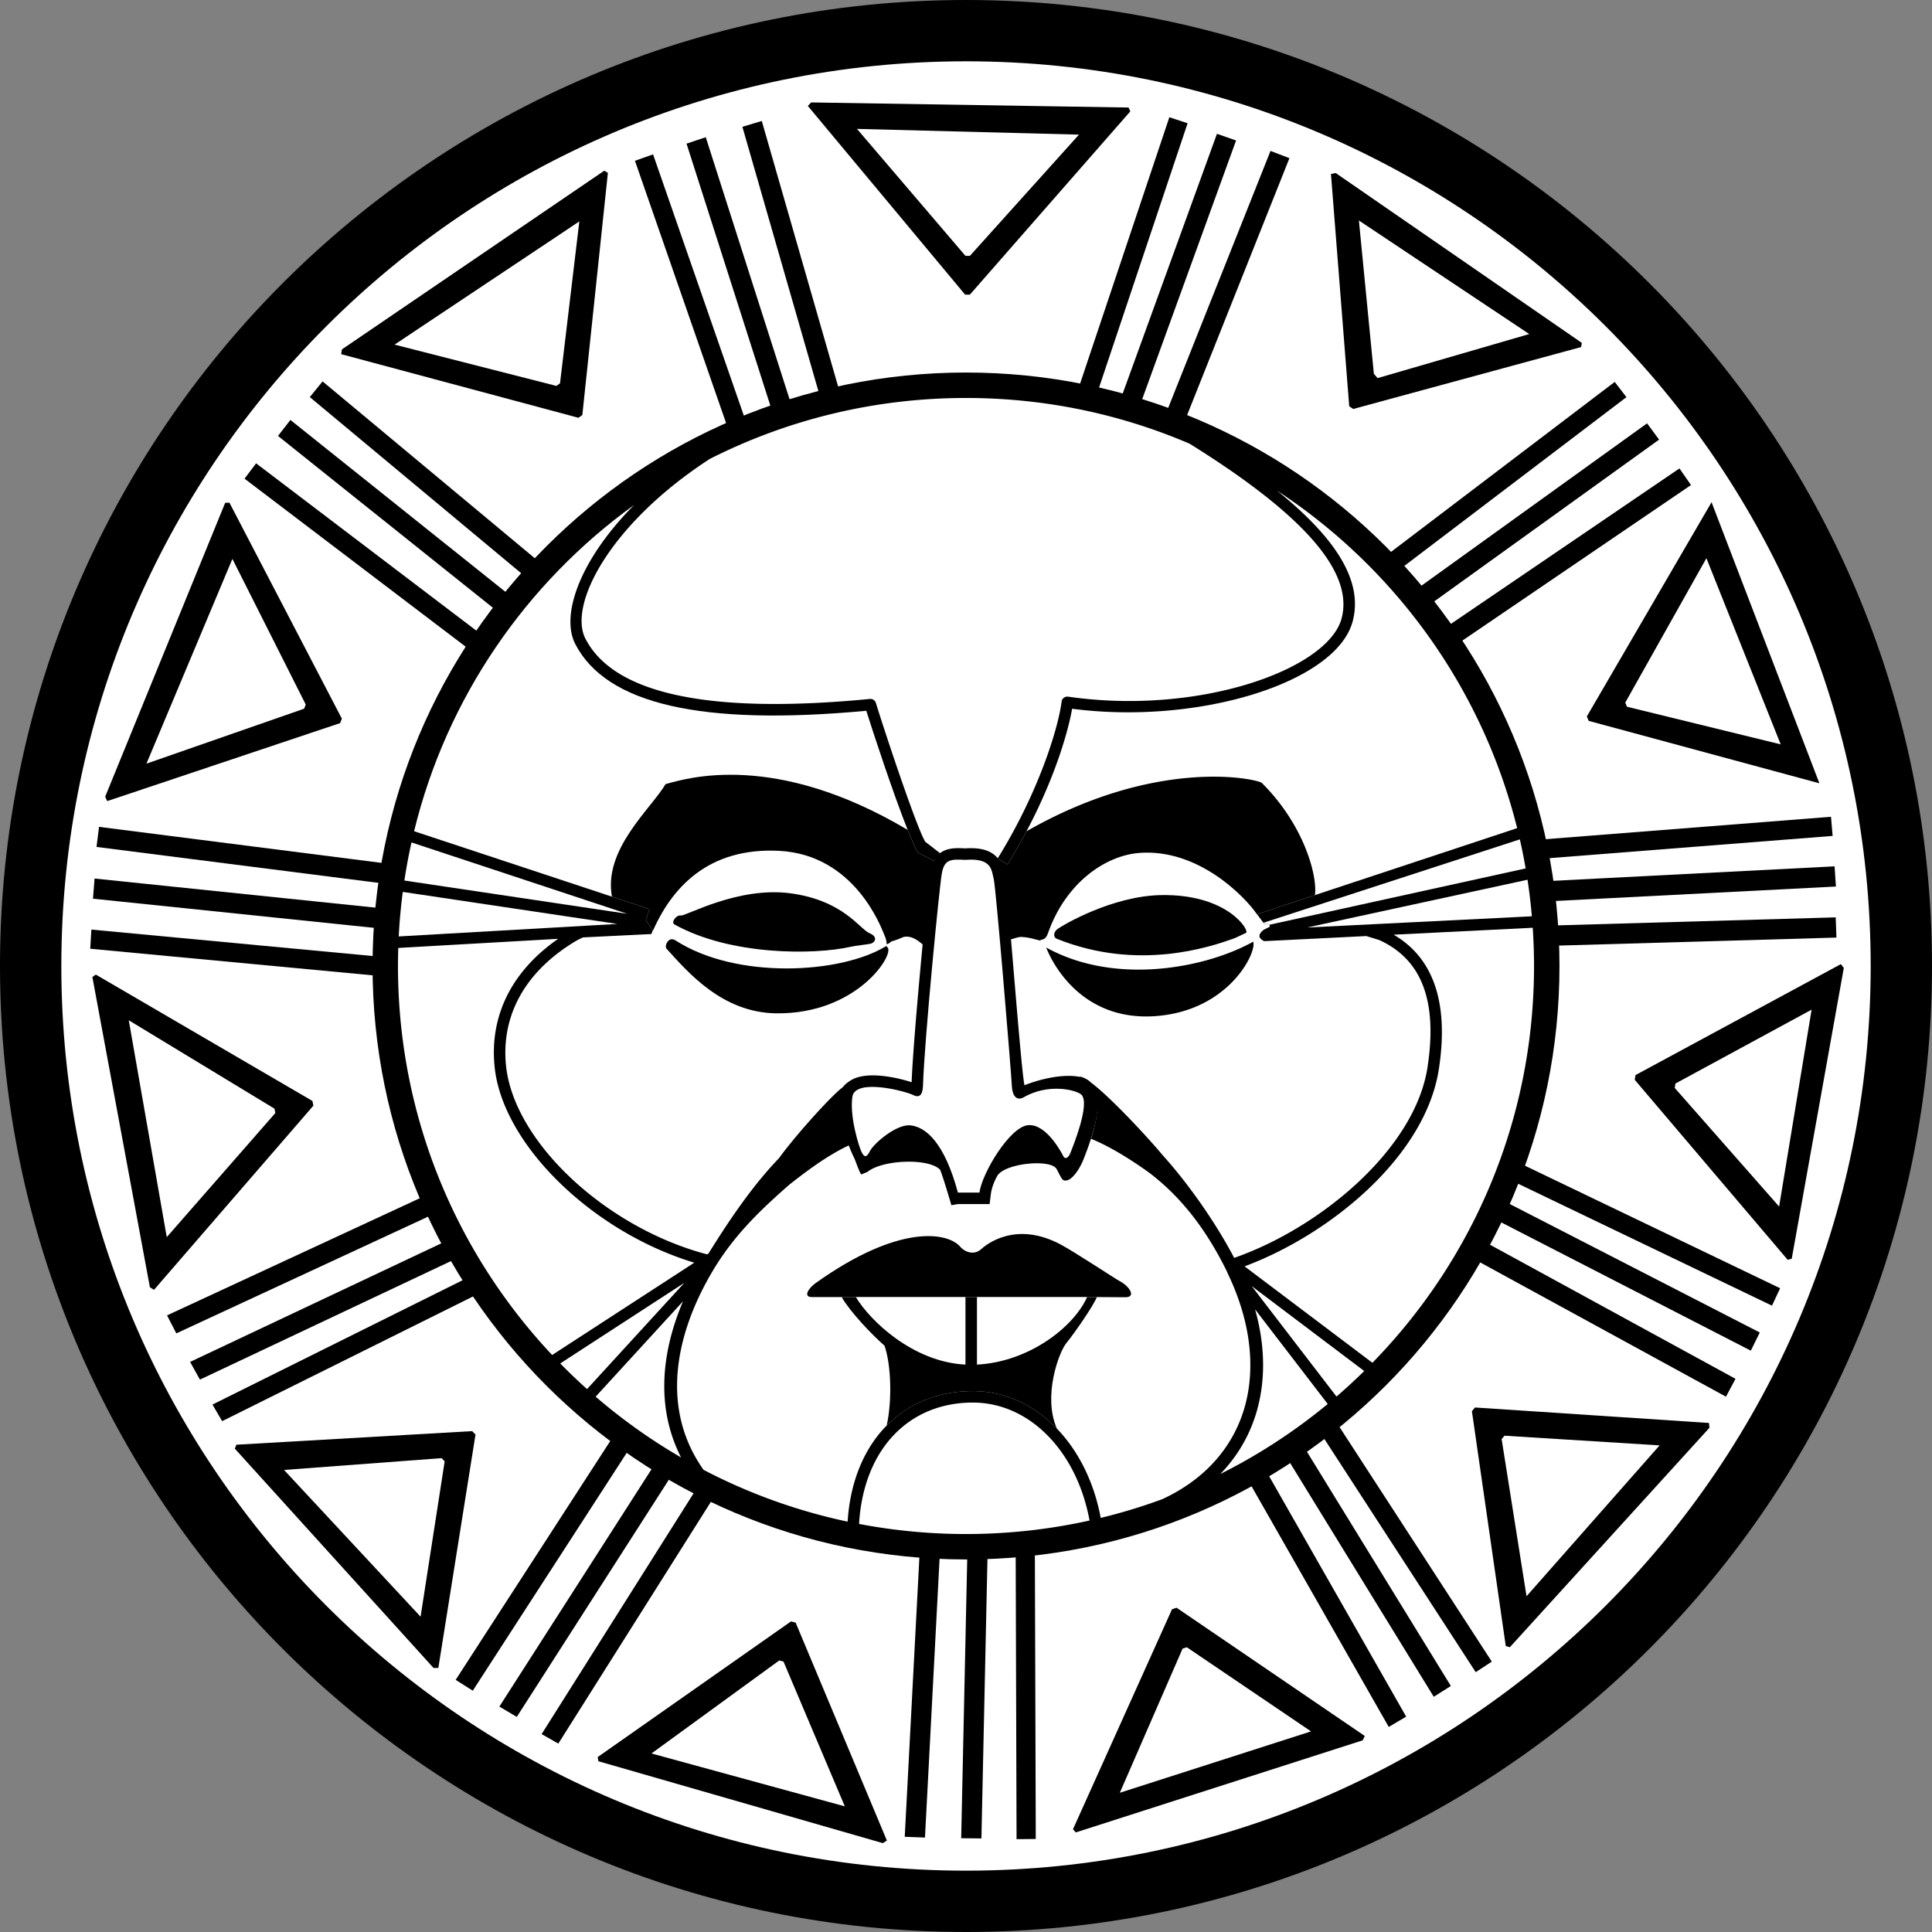 <svg xmlns="http://www.w3.org/2000/svg" width="302.824" height="302.824"><rect width="100%" height="100%" fill="#808080" stroke="none"/><path d="M151.414 302.824c83.621 0 151.41-67.789 151.41-151.414C302.824 67.79 235.035 0 151.414 0 67.79 0 0 67.79 0 151.41c0 83.625 67.79 151.414 151.414 151.414"/><path fill="#fff" d="M151.414 293.21c78.313 0 141.8-63.487 141.8-141.8 0-78.312-63.487-141.8-141.8-141.8-78.312 0-141.8 63.488-141.8 141.8 0 78.313 63.488 141.8 141.8 141.8"/><path d="M151.414 244.43c51.371 0 93.02-41.645 93.02-93.02 0-51.37-41.649-93.02-93.02-93.02-51.375 0-93.02 41.65-93.02 93.02 0 51.375 41.645 93.02 93.02 93.02"/><path d="m116.96 66.21-14.597-42.015-2.84 1.008 14.598 42.012 2.84-1.004m7.211-2.336-13.55-42.367-3.013 1.008 13.551 42.359 3.012-1m7.519-2.168-12.289-42.746-3.039.914 12.293 42.746 3.035-.914m-56.136 37.82L40.14 72.621l-1.809 2.406 35.414 26.91 1.809-2.41m4.708-5.929L45.52 65.824l-1.95 2.504 34.74 27.774 1.953-2.504m4.467-5.344L50.56 59.78l-2 2.461 34.168 28.473 2.003-2.461m-25.211 61.7-45.196-4.25-.18 3.004 45.196 4.254.18-3.008m.66-7.551-45.356-4.699-.25 3.16 45.356 4.703.25-3.164m.863-6.996-45.52-5.804-.394 3.148 45.52 5.8.394-3.144m12.461 64.762-40.2 19.984 1.512 2.602 40.2-19.98-1.512-2.606m-3.117-5.859-40.59 19.16 1.539 2.773 40.594-19.164-1.543-2.77m-3.512-6.995L26.18 206.175l1.457 2.82 40.695-18.867-1.457-2.816m42.395 45.868-24.375 38.625 2.617 1.488 24.375-38.625-2.617-1.488m-6.485-3.926L78.27 267.492 81 269.11l24.512-38.234-2.727-1.621m-6.562-4.271-24.801 38.317 2.68 1.699 24.8-38.316-2.68-1.7m62.978 18.809.136 44.477 3.012-.028-.141-44.476-3.008.027m-7.582-.137-.96 44.469 3.171.031.961-44.469-3.172-.03m-7.453-.688-2.355 44.93 3.171.12 2.352-44.925-3.168-.125m62.926-18.179 24.215 37.308 2.52-1.657-24.22-37.304-2.515 1.652m-5.645 3.27 23.282 37.894 2.683-1.691-23.285-37.899-2.68 1.696m-6.136 3.394 22.363 39.227 2.73-1.614-22.359-39.226-2.734 1.613m41.851-46.293 40.578 19.488 1.282-2.726-40.575-19.485-1.285 2.723m-2.906 5.899 40.168 20.644 1.406-2.848-40.168-20.64-1.406 2.844m-3.609 6.07 39.886 21.789 1.489-2.805-39.887-21.785-1.488 2.8m10.878-62.518 45.723-3.59-.254-3-45.726 3.59.257 3m1.207 6.66 45.032-2.317-.211-3.164-45.028 2.316.207 3.165m.434 6.972 44.68-1.289-.114-3.168-44.683 1.285.117 3.172m-23.648-59.09 35.414-26.906-1.836-2.387-35.414 26.907 1.836 2.386m4.168 5.914 36.363-26.164-1.887-2.55-36.363 26.164 1.887 2.55m4.176 6.258 37.187-25.3-1.809-2.606-37.191 25.3 1.812 2.606m-55.843-39.84 14.129-42.172-2.86-.94-14.133 42.171 2.864.941m6.554 2.34 15.172-41.808-2.996-1.047-15.172 41.808 2.996 1.047m6.84 2.883 16.695-41.918-2.964-1.137-16.692 41.922 2.961 1.133m-58.789-50.105L151.27 46.18h.75l25.144-28.72-.27-.605-49.75-.8-.523.547"/><path fill="#fff" d="m134.324 20.203 17 19.899h.7l17.097-19-34.797-.899"/><path d="m53.477 55.512 37.187 9.972.613-.433 4.004-37.957-.566-.34L53.59 54.766l-.113.746"/><path fill="#fff" d="m61.844 54.016 25.363 6.472.57-.406 3.028-25.379-28.961 19.313"/><path d="m16.805 125.566 36.508-12.226.269-.7-17.625-33.855-.664.031-18.809 46.063.32.687"/><path fill="#fff" d="m22.953 119.695 24.715-8.613.254-.652-11.496-22.828-13.473 32.093"/><path d="M24.137 202.172 49.12 173.3l-.148-.735-33.953-19.808-.54.383 9.016 48.629.64.402"/><path fill="#fff" d="m26.137 193.91 17.02-19.453-.141-.687-22.832-13.852 5.953 33.992"/><path d="m68.707 261.434 5.824-36.579-.523-.539-36.957 2.13-.246.613 31.148 34.379.754-.004"/><path fill="#fff" d="m65.922 253.402 3.777-24.351-.484-.5-24.692 1.851 21.399 23"/><path d="m139.012 288.488-14.305-34.164-.727-.18-30.3 21.262.113.653 44.578 12.836.64-.407"/><path fill="#fff" d="m132.418 283.129-9.61-22.692-.675-.171-20.02 14.574 30.305 8.289"/><path d="M213.922 272.102 184.422 252l-.715.23-15.527 34.489.441.496 44.969-14.434.332-.68"/><path fill="#fff" d="m205.492 271.379-19.465-13.184-.668.215-9.836 22.59 29.97-9.621"/><path d="m267.863 223.035-36.668-2.422-.488.57L236.016 258l.636.191 31.29-34.402-.079-.754"/><path fill="#fff" d="m260.125 226.55-24.305-1.515-.453.531 3.903 24.633 20.855-23.648"/><path d="m288.54 151.117-32.192 17.395-.114.742 23.97 28.21.636-.175 8.16-45.57-.46-.602"/><path fill="#fff" d="m283.953 158.254-21.344 11.582-.109.691 16.36 18.59 5.093-30.863"/><path d="m268.277 78.71-19.554 33.59.293.692 36.136 9.778-.054-.196-16.618-43.308-.203-.555"/><path fill="#fff" d="m267.465 87.492-12.723 22.64.274.645 24.093 5.895-11.644-29.18"/><path d="m208.617 27.277 2.863 36.41.622.418 35.722-9.707.113-.652-38.582-26.629-.738.16"/><path fill="#fff" d="m212.996 34.562 2.344 24.024.582.68 23.773-6.907-26.699-17.797m.836 180.333-17.64-13.31 13.292 17.313a89.559 89.559 0 0 0 4.348-4.003M87.813 213.71a92.719 92.719 0 0 0 4.199 4.02l15.258-16.66-19.457 12.64m19.246-9.745-13.696 14.953a88.94 88.94 0 0 0 13.39 9.527c-3.905-7.648-3.187-16.273.306-24.48"/><path fill="#fff" d="M133.121 179.5c-3.687 1.688-7.375 4.61-9.336 6.133-4.906 4.281-8.945 8.246-12.191 13.77-6.008 10.222-7.926 21.667-1.32 30.98a88.296 88.296 0 0 0 22.585 8.12c.395-6.284 2.586-11.483 6.125-15.07 3.395-3.44 8.032-5.394 13.5-5.394 5.02 0 9.606 2.176 13.172 5.879 3.364 3.492 5.82 8.34 6.871 14a86.94 86.94 0 0 0 9.637-2.93c7.77-3.578 12.602-9.898 13.613-17.804.711-5.582-.468-11.54-3.27-17.438l-.077-.101.023-.02c-.086-.184-.164-.371-.254-.555-2.61-5.246-6.304-10.89-12.105-15.285-2.25-1.62-5.82-3.972-9.07-5.285l-37.903 1"/><path d="M165.656 223.918c-3.566-3.703-8.152-5.879-13.172-5.879-5.468 0-10.105 1.953-13.5 5.395.829-3.754.743-9.336-.34-12.504-2-1.75-5.39-5.297-6.722-7.63h40c-.527 1.38-3.61 5.798-4.777 7.212-1.168 1.418-3.727 8.312-1.489 13.406"/><path d="M171.922 203.3h-44.695c-1.332 0-.586-1.331.617-2.187 12.969-9.265 20.64-8.015 22.648-5.715.903 1.032 2.324 1.27 3.242.438.914-.836 5.493-4.488 12.477-.793 2.187 1.156 8.656 5.437 9.23 5.727 1.516.753 2.766 2.562.934 2.562l-4.453-.031"/><path fill="#fff" d="M156.379 134.54c6.36-10.24 9.476-20.302 10.02-24.567a.873.873 0 0 1 .347-.602.9.9 0 0 1 .672-.176c20.508 2.97 40.707-4.254 42.86-12.25 1.949-7.246-5.844-16.218-23.817-27.398-10.754-4.613-22.602-7.168-35.047-7.168-14.457 0-28.11 3.45-40.18 9.562-15.718 10.223-22.183 22.887-19.476 28.16 4.46 8.696 19.46 11.88 44.586 9.454a.892.892 0 0 1 .945.632c1.11 3.645 6.254 19.25 7.73 21.743l2.75 2.125-1.5.812-2.406-1.242 2.407 1.242 10.109-.328m34.894 96.501a89.214 89.214 0 0 0 16.836-10.977l-11.39-14.836c1.168 4.144 1.547 8.261 1.039 12.21-.672 5.29-2.914 9.915-6.485 13.602m48.832-87.418a89.26 89.26 0 0 0-.68-5.73l-34.546 7.488 35.226-1.758m-87.621 76.219c-4.78 0-8.968 1.66-12.113 4.805-3.402 3.402-5.39 8.41-5.719 14.218a89.426 89.426 0 0 0 16.762 1.582c6.649 0 13.125-.734 19.363-2.117-1.988-10.844-9.406-18.488-18.293-18.488m-55.722-75.02-33.63-5.023c-.3 2.3-.515 4.629-.636 6.98l34.266-1.957m-32.266-12.777a86.505 86.505 0 0 0-1.113 5.973l34.918 5.21-33.805-11.183m44.328 65.871c-15.906-4.797-30.02-18.465-31.293-30.644-.844-8.032 2.688-15.079 9.961-20.118l-25.066 1.43a97.332 97.332 0 0 0-.047 2.828c0 23.598 9.184 45.047 24.164 60.977l22.281-14.473"/><path fill="#fff" d="m146.27 134.867-2.407-1.242c-.418-.73-.972-1.984-1.593-3.547-2.254-5.652-5.43-15.308-6.485-18.668-25.844 2.406-40.777-1.027-45.629-10.488-2.297-4.477.664-13.137 9.23-21.766-16.929 12.211-29.39 30.227-34.48 51.13l31.008 10.257 5.887 1.95-.563 1.706 1.075 1.649 35.914 1.832s4.07 2.449 6.918 1.918c2.453-.461 3.558-1.5 5.5-1.5v-13.371l-4.375.14"/><path d="M142.27 130.078c.62 1.563 1.175 2.817 1.593 3.547l2.407 1.242 4.375-.14v13.37c-1.872 0-3.012 1.032-5.5 1.5-2.836.528-6.918-1.917-6.918-1.917l-35.914-1.832-1.075-1.649.563-1.707-5.887-1.949c-1.351-7.445 6.063-13.695 8.41-17.64 3.313-.915 17.07-5.223 37.946 7.175"/><path fill="#fff" d="m240.242 145.418-21.8 1.086c6.269 3.652 8.667 10.703 7.093 21.027-2.086 13.692-16.953 25.91-30.457 30.961l20.035 15.113c15.672-16.046 25.332-37.992 25.332-62.195 0-2.012-.07-4.012-.203-5.992m-1.109-9.301a87.742 87.742 0 0 0-.91-4.554l-40.254 13.093.562.387 40.602-8.926"/><path fill="#fff" d="M164.977 147.598s33.898-2.184 34.054-2.368l-.074-.335-.844-.133-1.093-1.457 9.082-3.008 31.699-10.492c-5.492-22.024-19.18-40.797-37.637-52.899 9.672 7.797 13.477 14.461 11.848 20.508-2.582 9.598-24.188 16.254-43.969 13.676-.629 3.617-2.707 10.832-7.152 19.21a86.63 86.63 0 0 1-2.98 5.188l-1.532-.949-5.734.188v13.37c4.484 0 14.332-.5 14.332-.5"/><path d="m198.957 144.895-.844-.133-1.093-1.457 9.082-3.008c.418-2.867-1.582-10.867-8.313-17.574-.668-.621-16.394-4.168-36.898 7.578a86.63 86.63 0 0 1-2.98 5.187l-1.532-.949-5.734.188v13.37c4.054 0 14.187-.542 14.332-.5 0 0 33.89-2.25 34.054-2.44l-.074-.262"/><path fill="#fff" d="m102.121 146.402-10.742.528a28.2 28.2 0 0 0-.945.46c-8.008 4.715-11.95 11.688-11.114 19.692 1.246 11.902 15.637 25.356 31.512 29.527l.156-.101.02.035c3.176-5.113 6.867-10.621 11.082-14.996 2.816-3.875 8.59-10.195 10.09-11.195-1.59 2.234.465 7.015.941 9.148l17.524-.46v-33.36c-1.473 0-3.536 2.808-5.25 3.062-1.563-1.5-2.59-2.14-3.813-1.87-.742.331-1.324.546-1.844.675-1.011.883-.988.164-1.511.133l-35.914-1.832-.192.554m114.113.965c-.125-.058-1.359-.426-2.082-.648l-16.004.797s-.753-.336-.753-.836c0-.5.664-.961.664-.961l.972-.489c-.156.18-34.054 2.368-34.054 2.368-1.707.144-2.895-.606-4.645-.72-.844-.151-1.918.575-2.812.427-2.426-.403-4.762-1.625-6.875-1.625v33.36l20.378-.54c1.122-3.758 2.04-8.488-1.875-9.734 1.684-.399 10.93 9.664 13.012 12.214 4.223 4.665 8.504 10.86 11.285 16.18 13.453-4.683 28.348-17.035 30.309-29.898 1.578-10.34-.883-16.856-7.52-19.895"/><path fill="#fff" d="M197.395 146.68c0-.5.664-.961.664-.961l.972-.489-.074-.335-.844-.133-1.093-1.457c-2.043-2.957-9.293-10.293-18.395-9.621-5.422.398-11.562 4.746-14.3 12.418-.192.53-.415 1.203-1.274 1.214l.926 1.196c1.168 3 5.898 11.488 16.984 10.765 11.684-.765 16.101-10.097 15.46-11.675l.974-.922"/><path d="M196.422 147.602c.64 1.578-3.777 10.91-15.461 11.675-11.086.723-15.816-7.765-16.984-10.765 10.918 6.043 25.168 3.168 32.445-.91m-25.59 21.953c-1.312-1.39-5.812-1.203-10.254.547-.578-2.547-2.652-31.09-3.07-32.75a7.92 7.92 0 0 1-.086-.391c-.45-2.16-1.54-4.309-6.14-3.984-2.04-.114-4.766-.211-5.442 3.648-.43 2.477-2.672 25.71-2.95 33.004-2.16-.711-6.765-1.758-9.269-.442-1.012.532-1.887 1.352-2.039 2.43-.527 3.766 1.89 9.067 2.3 9.88.208.405.712 1.995 1.102 2.593l.977-.403c2.371-1.945 9.684-2.195 11.395-.332.492 1.172 1.765 5.547 1.765 5.547l1.024-.172h4.968l.196-1.578c.093-.75.41-1.789 1-2.828 1.148-2.02 8.398-2.707 9.3-1.094.438.786.801 1.668 1.114 1.77 1.109.367 2.445-1.633 3.093-3.254 3.579-8.941 2.059-11.086 1.016-12.191"/><path fill="#fff" d="M151.27 134.777c-2.25-.125-3.262-.097-3.653 2.16-.398 2.254-2.722 26.118-2.941 33.122-.035 1.156-.301 2.199-1.551 1.574-1.25-.625-9.11-2.68-9.527.3-.453 3.247 1.109 7.97 1.437 8.618.328.644.684 1.14 1.309-.11.625-1.25 4.234-4.316 6.402-4.05 2.379.289 5.274 2.664 7.399 10.539h3.378c.372-3 4.747-10.32 7.622-10.57s5.27 4.359 5.52 4.859.76.386 1.12-.531c.363-.922 3.11-7.633 1.738-9.086-.671-.711-5.128-1.922-9.113.414-.578.34-1.695.414-1.812-1.84-.114-2.25-2.485-30.996-2.836-32.383-.352-1.387-.242-3.363-4.492-3.016m-49.149 11.625c.652.457 1.434 1.286 2.363 2.309 3.375 3.723 8.727 9.996 17.137 10.117 12.691.184 18.606-9.23 17.5-10.328l-.215-.215c.156-.437.016-1.094-.386-1.976-.403-.883-4.524-12.336-16.383-12.946-11.024-.57-16.91 5.649-20.016 13.04"/><path d="M104.484 148.71c3.375 3.724 8.727 9.997 17.137 10.118 12.691.184 18.606-9.23 17.5-10.328l-.215-.215c-7.136 4.395-23.535 5.258-33.031-.887-1.105-.718-1.793.903-1.39 1.313"/><path d="M105.723 144.902c8.797 4.903 21.922 4.778 27.554 3.508.989-.219 2.586-.363 3.188-.492.605-.129 1.297-1.04-.203-1.664-1.5-.625-4.059-5.106-12.309-6.23-8.25-1.126-16.48 3.601-17.23 3.476s-1.59 1.086-1 1.402m59.89 2.231c12.782 5.172 24.16 1.25 27.692 0 .562-.196 1.336-.63 1.988-.906.652-.282-2.773-6.11-13.27-5.93-7.753.133-15.484 4.746-16.234 5.293-.746.543-.676 1.355-.176 1.543"/><path fill="#fff" d="M151.328 203.3h-17.183c2.257 3.755 8.972 10.18 17.183 10.59V203.3m1.801 0v10.59c8.164-.417 15.183-5.898 17.266-10.59h-17.266"/></svg>
